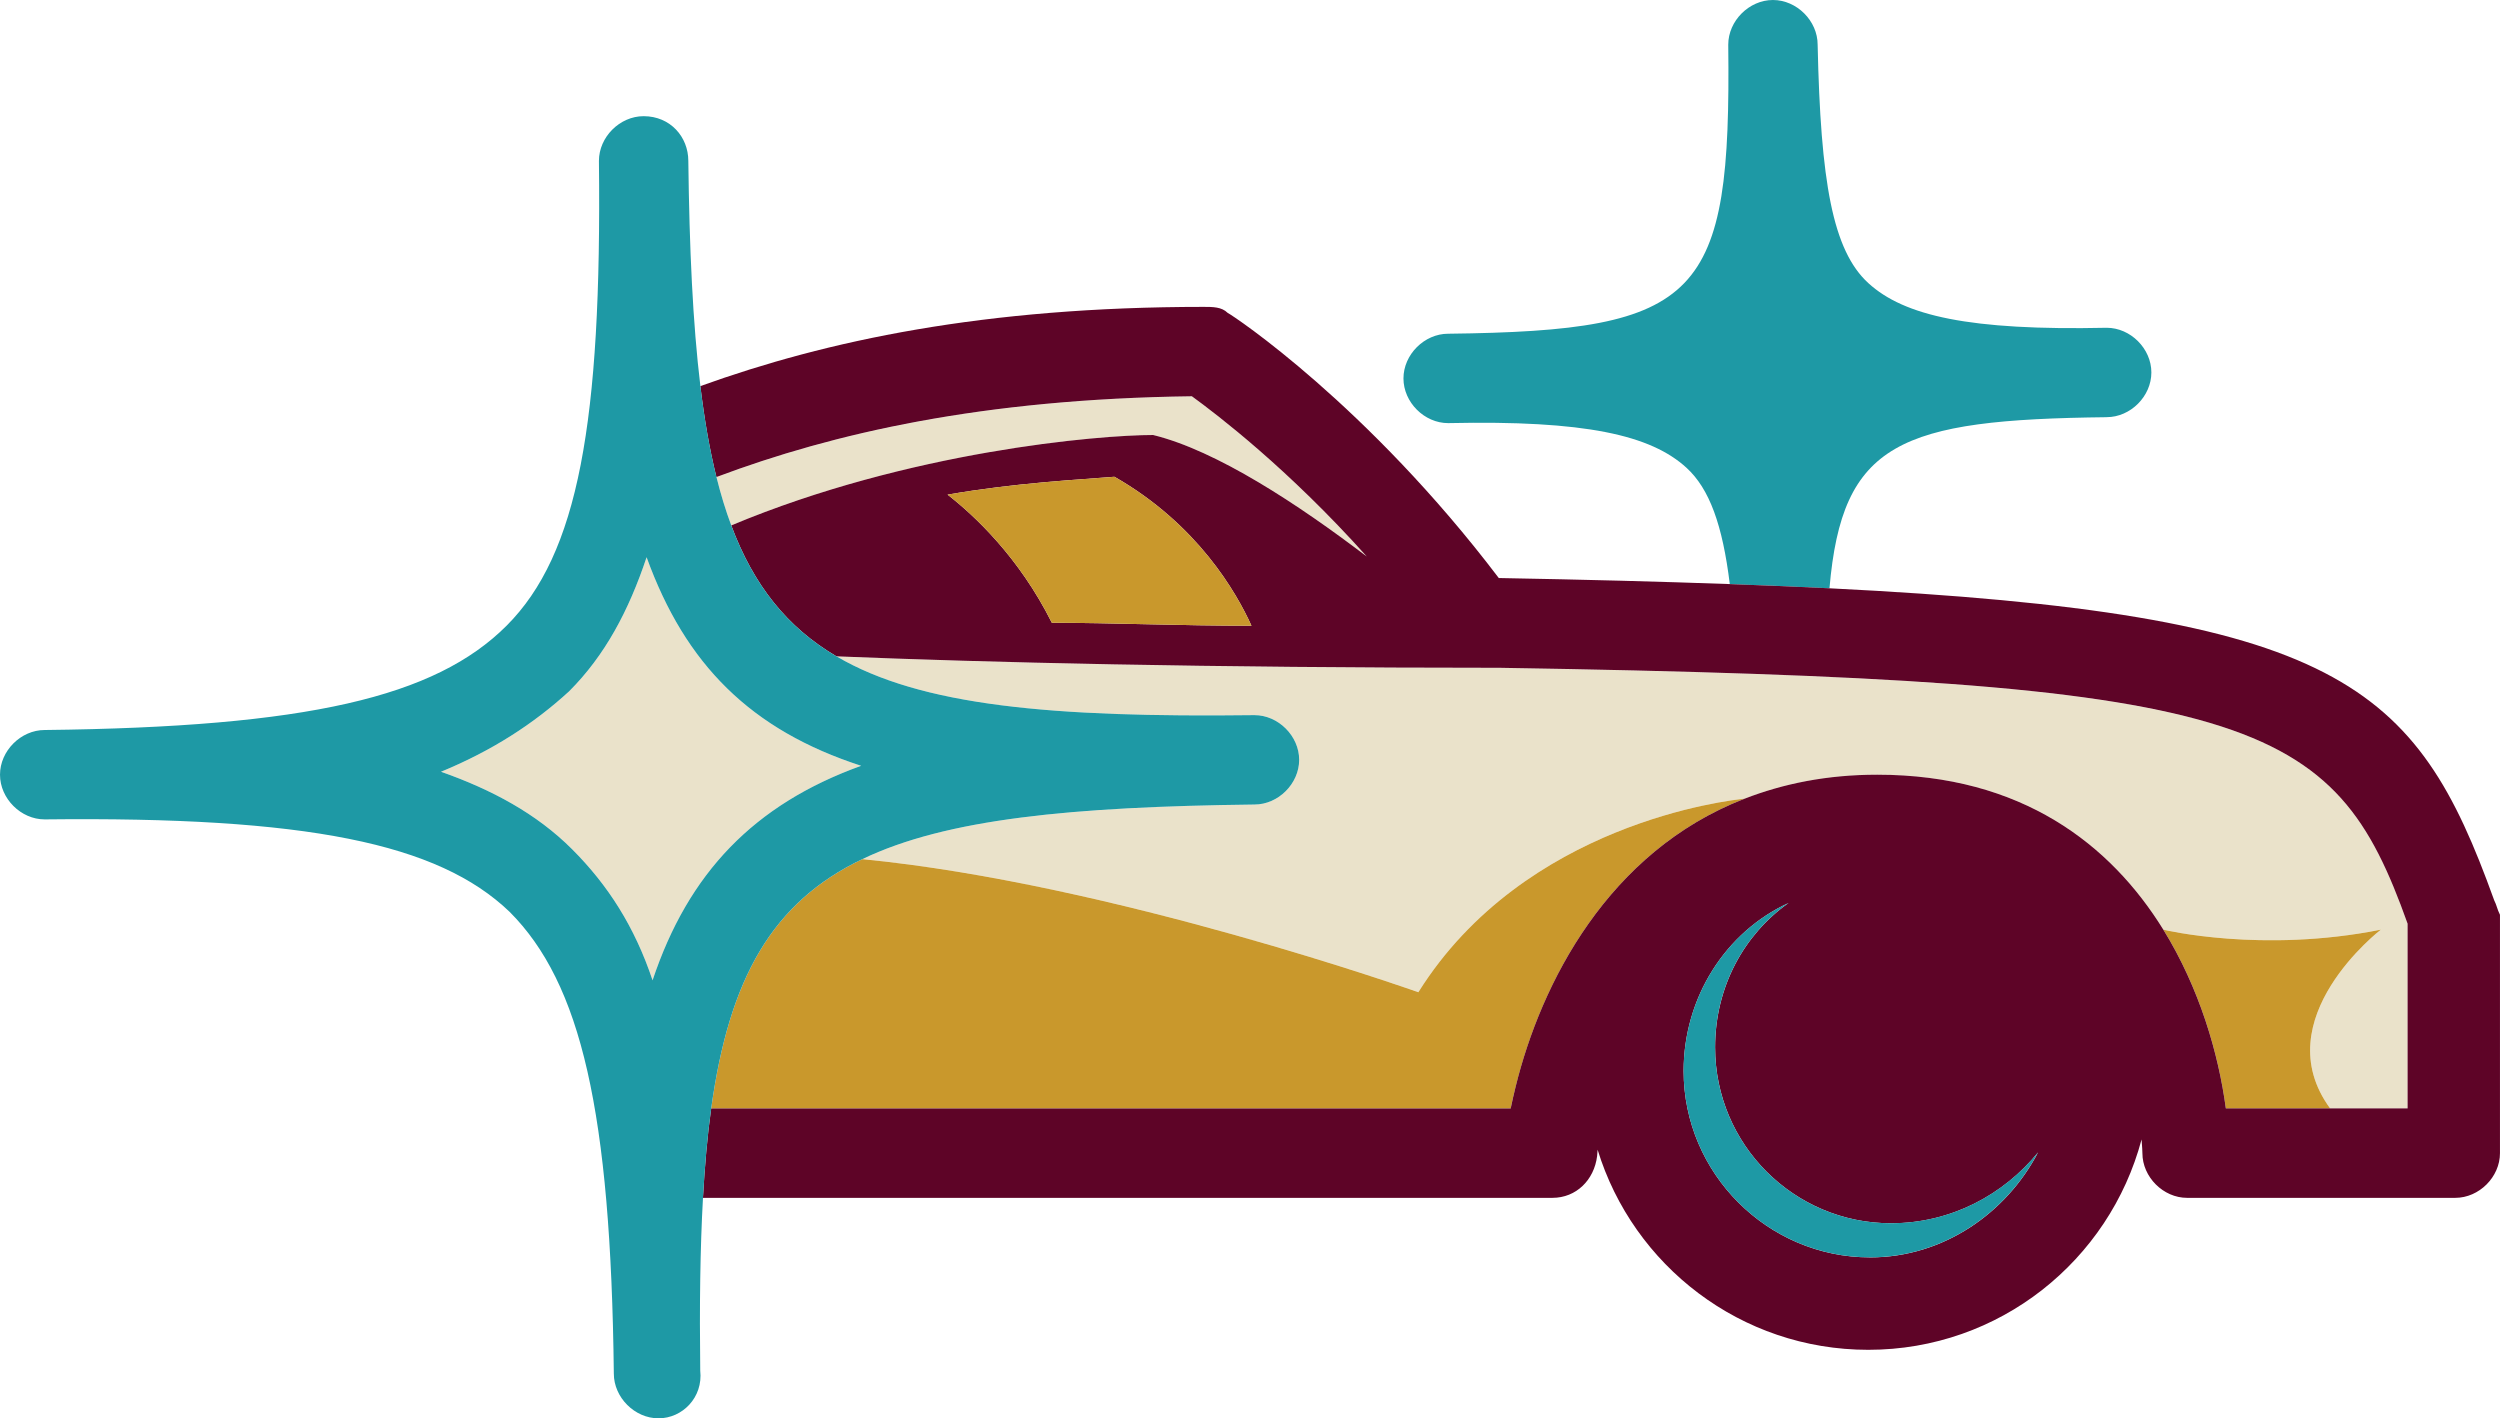 <?xml version="1.0" encoding="UTF-8"?>
<svg id="Layer_2" data-name="Layer 2" xmlns="http://www.w3.org/2000/svg" version="1.1" viewBox="0 0 83.9 47.6">
  <defs>
    <style>
      .cls-1 {
        fill: #eae2ca;
      }

      .cls-1, .cls-2, .cls-3, .cls-4 {
        stroke-width: 0px;
      }

      .cls-2 {
        fill: #c9982c;
      }

      .cls-3 {
        fill: #1e99a5;
      }

      .cls-4 {
        fill: #5e0427;
      }
    </style>
  </defs>
  <path class="cls-3" d="M70.7,14c.8,0,1.5-.7,1.5-1.5,0-.8-.7-1.5-1.5-1.5-4.6.1-6.8-.4-8-1.5-1.2-1.1-1.6-3.4-1.7-8C61,.7,60.3 0,59.5 0s-1.5.7-1.5,1.5c.1,8.5-.9,9.6-9.4,9.7-.8,0-1.5.7-1.5,1.5,0,.8.7,1.5,1.5,1.5,4.6-.1,6.8.4,8,1.5.77.706,1.208,1.917,1.452,3.903,1.168.042,2.291.088,3.345.141.422-4.907,2.359-5.662,9.304-5.743Z"/>
  <path class="cls-1" d="M50.866,36.469c-.118.456-.166.731-.166.731.047-.237.105-.483.166-.731Z"/>
  <path class="cls-1" d="M42.1,24c.8,0,1.5.7,1.5,1.5,0,.8-.7,1.5-1.5,1.5-6.158.076-10.344.481-13.162,1.833,8.387.812,18.662,4.467,18.662,4.467,3.563-5.681,10.444-6.446,10.951-6.495,1.293-.501,2.761-.805,4.449-.805,4.854,0,7.84,2.351,9.602,5.2.022.005,3.312.797,7.298-0,0,0-3.9,3-1.7,6h2.6v-6.2c-2.475-6.931-5.064-8.175-30.452-8.587-9.955-.001-17.204-.179-22.275-.385,2.831,1.664,7.224,2.056,14.028,1.973Z"/>
  <path class="cls-1" d="M38.7,14.6c2.136.522,4.876,2.331,7.17,4.078-2.638-2.946-5.034-4.77-5.87-5.378-7.036.09-12.034,1.239-15.956,2.711.144.58.31,1.12.497,1.623,5.965-2.498,12.346-3.034,14.158-3.034Z"/>
  <path class="cls-2" d="M79.9,31.2c-3.986.797-7.276.006-7.298 0,1.215,1.964,1.853,4.163,2.098,6h3.5c-2.2-3,1.7-6,1.7-6Z"/>
  <path class="cls-2" d="M47.6,33.3s-10.274-3.654-18.662-4.467c-3.016,1.448-4.463,3.983-5.07,8.367h26.832s.049-.274.166-.731c.857-3.478,3.1-7.887,7.685-9.665-.507.049-7.388.814-10.951,6.495Z"/>
  <path class="cls-4" d="M83.7,30.2c-2.616-7.258-5.162-9.601-22.304-10.457-1.054-.053-2.177-.098-3.345-.141-2.343-.085-4.909-.151-7.752-.203-4.4-5.8-8.9-8.8-9.1-8.9-.2-.2-.5-.2-.8-.2-7.369,0-12.66,1.132-16.895,2.659.136,1.123.312,2.138.539,3.052,3.922-1.472,8.92-2.621,15.956-2.711.836.608,3.232,2.432,5.87,5.378-2.294-1.746-5.033-3.555-7.17-4.078-1.812,0-8.193.536-14.158,3.034.751,2.01,1.874,3.42,3.531,4.394,5.071.206,12.32.384,22.275.385,25.389.412,27.977,1.656,30.452,8.587v6.2h-6.1c-.245-1.836-.883-4.035-2.098-6-1.762-2.849-4.748-5.2-9.602-5.2-1.688,0-3.156.303-4.449.805-4.584,1.778-6.828,6.186-7.685,9.665-.061.248-.119.494-.166.731h-26.832c-.127.915-.215,1.917-.276,3h28.508c.8,0,1.4-.6,1.5-1.4,0-.028.006-.107.017-.215,1.191,3.887,4.806,6.715,9.083,6.715,4.402,0,8.093-2.998,9.172-7.06.021.244.028.415.028.46,0,.8.7,1.5,1.5,1.5h9c.8,0,1.5-.7,1.5-1.5v-8c-.1-.2-.1-.3-.2-.5ZM35.3,20.9c-1.1-2.2-2.6-3.6-3.5-4.3,2.3-.4,4.4-.5,5.6-.6,2.8,1.6,4.1,3.9,4.6,5-2.4,0-4.7-.1-6.7-.1ZM62.758,42.198c-3.436,0-6.256-2.82-6.256-6.256,0-2.467,1.41-4.67,3.525-5.639-1.498,1.057-2.467,2.82-2.467,4.846,0,3.26,2.643,5.904,5.904,5.904,2.027,0,3.789-.969,4.934-2.379-1.057,2.027-3.172,3.525-5.639,3.525Z"/>
  <path class="cls-3" d="M63.463,41.052c-3.26,0-5.904-2.643-5.904-5.904,0-2.027.969-3.789,2.467-4.846-2.115.969-3.525,3.172-3.525,5.639,0,3.436,2.82,6.256,6.256,6.256,2.467,0,4.582-1.498,5.639-3.525-1.146,1.41-2.908,2.379-4.934,2.379Z"/>
  <path class="cls-2" d="M37.4,16c-1.2.1-3.3.2-5.6.6.9.7,2.4,2.1,3.5,4.3,2,0,4.3.1,6.7.1-.5-1.1-1.8-3.4-4.6-5Z"/>
  <path class="cls-1" d="M19.2,28.5c1.2,1.2,2.1,2.6,2.7,4.4,1.2-3.6,3.4-5.9,7-7.2-3.7-1.2-5.9-3.4-7.2-7-.6,1.8-1.4,3.3-2.6,4.5-1.2,1.1-2.6,2-4.3,2.7,1.7.6,3.2,1.4,4.4,2.6Z"/>
  <path class="cls-3" d="M23.868,37.2c.607-4.384,2.054-6.919,5.07-8.367,2.817-1.352,7.003-1.758,13.162-1.833.8,0,1.5-.7,1.5-1.5,0-.8-.7-1.5-1.5-1.5-6.803.083-11.196-.308-14.028-1.973-1.657-.974-2.78-2.384-3.531-4.394-.188-.503-.353-1.042-.497-1.623-.227-.914-.403-1.93-.539-3.052-.255-2.113-.369-4.607-.405-7.559,0-.8-.6-1.5-1.5-1.5-.8,0-1.5.7-1.5,1.5.1,8.8-.7,13.2-3.1,15.6-2.4,2.4-6.7,3.4-15.5,3.5-.8,0-1.5.7-1.5,1.5,0,.8.7,1.5,1.5,1.5,8.8-.1,13.2.8,15.6,3.1,2.4,2.4,3.4,6.7,3.5,15.5,0,.8.7,1.5,1.5,1.5.8,0,1.5-.7,1.4-1.6-.027-2.172-.003-4.091.092-5.8.06-1.083.149-2.085.276-3ZM21.7,18.7c1.3,3.6,3.5,5.8,7.2,7-3.6,1.3-5.8,3.6-7,7.2-.6-1.8-1.5-3.2-2.7-4.4-1.2-1.2-2.7-2-4.4-2.6,1.7-.7,3.1-1.6,4.3-2.7,1.2-1.2,2-2.7,2.6-4.5Z"/>
</svg>